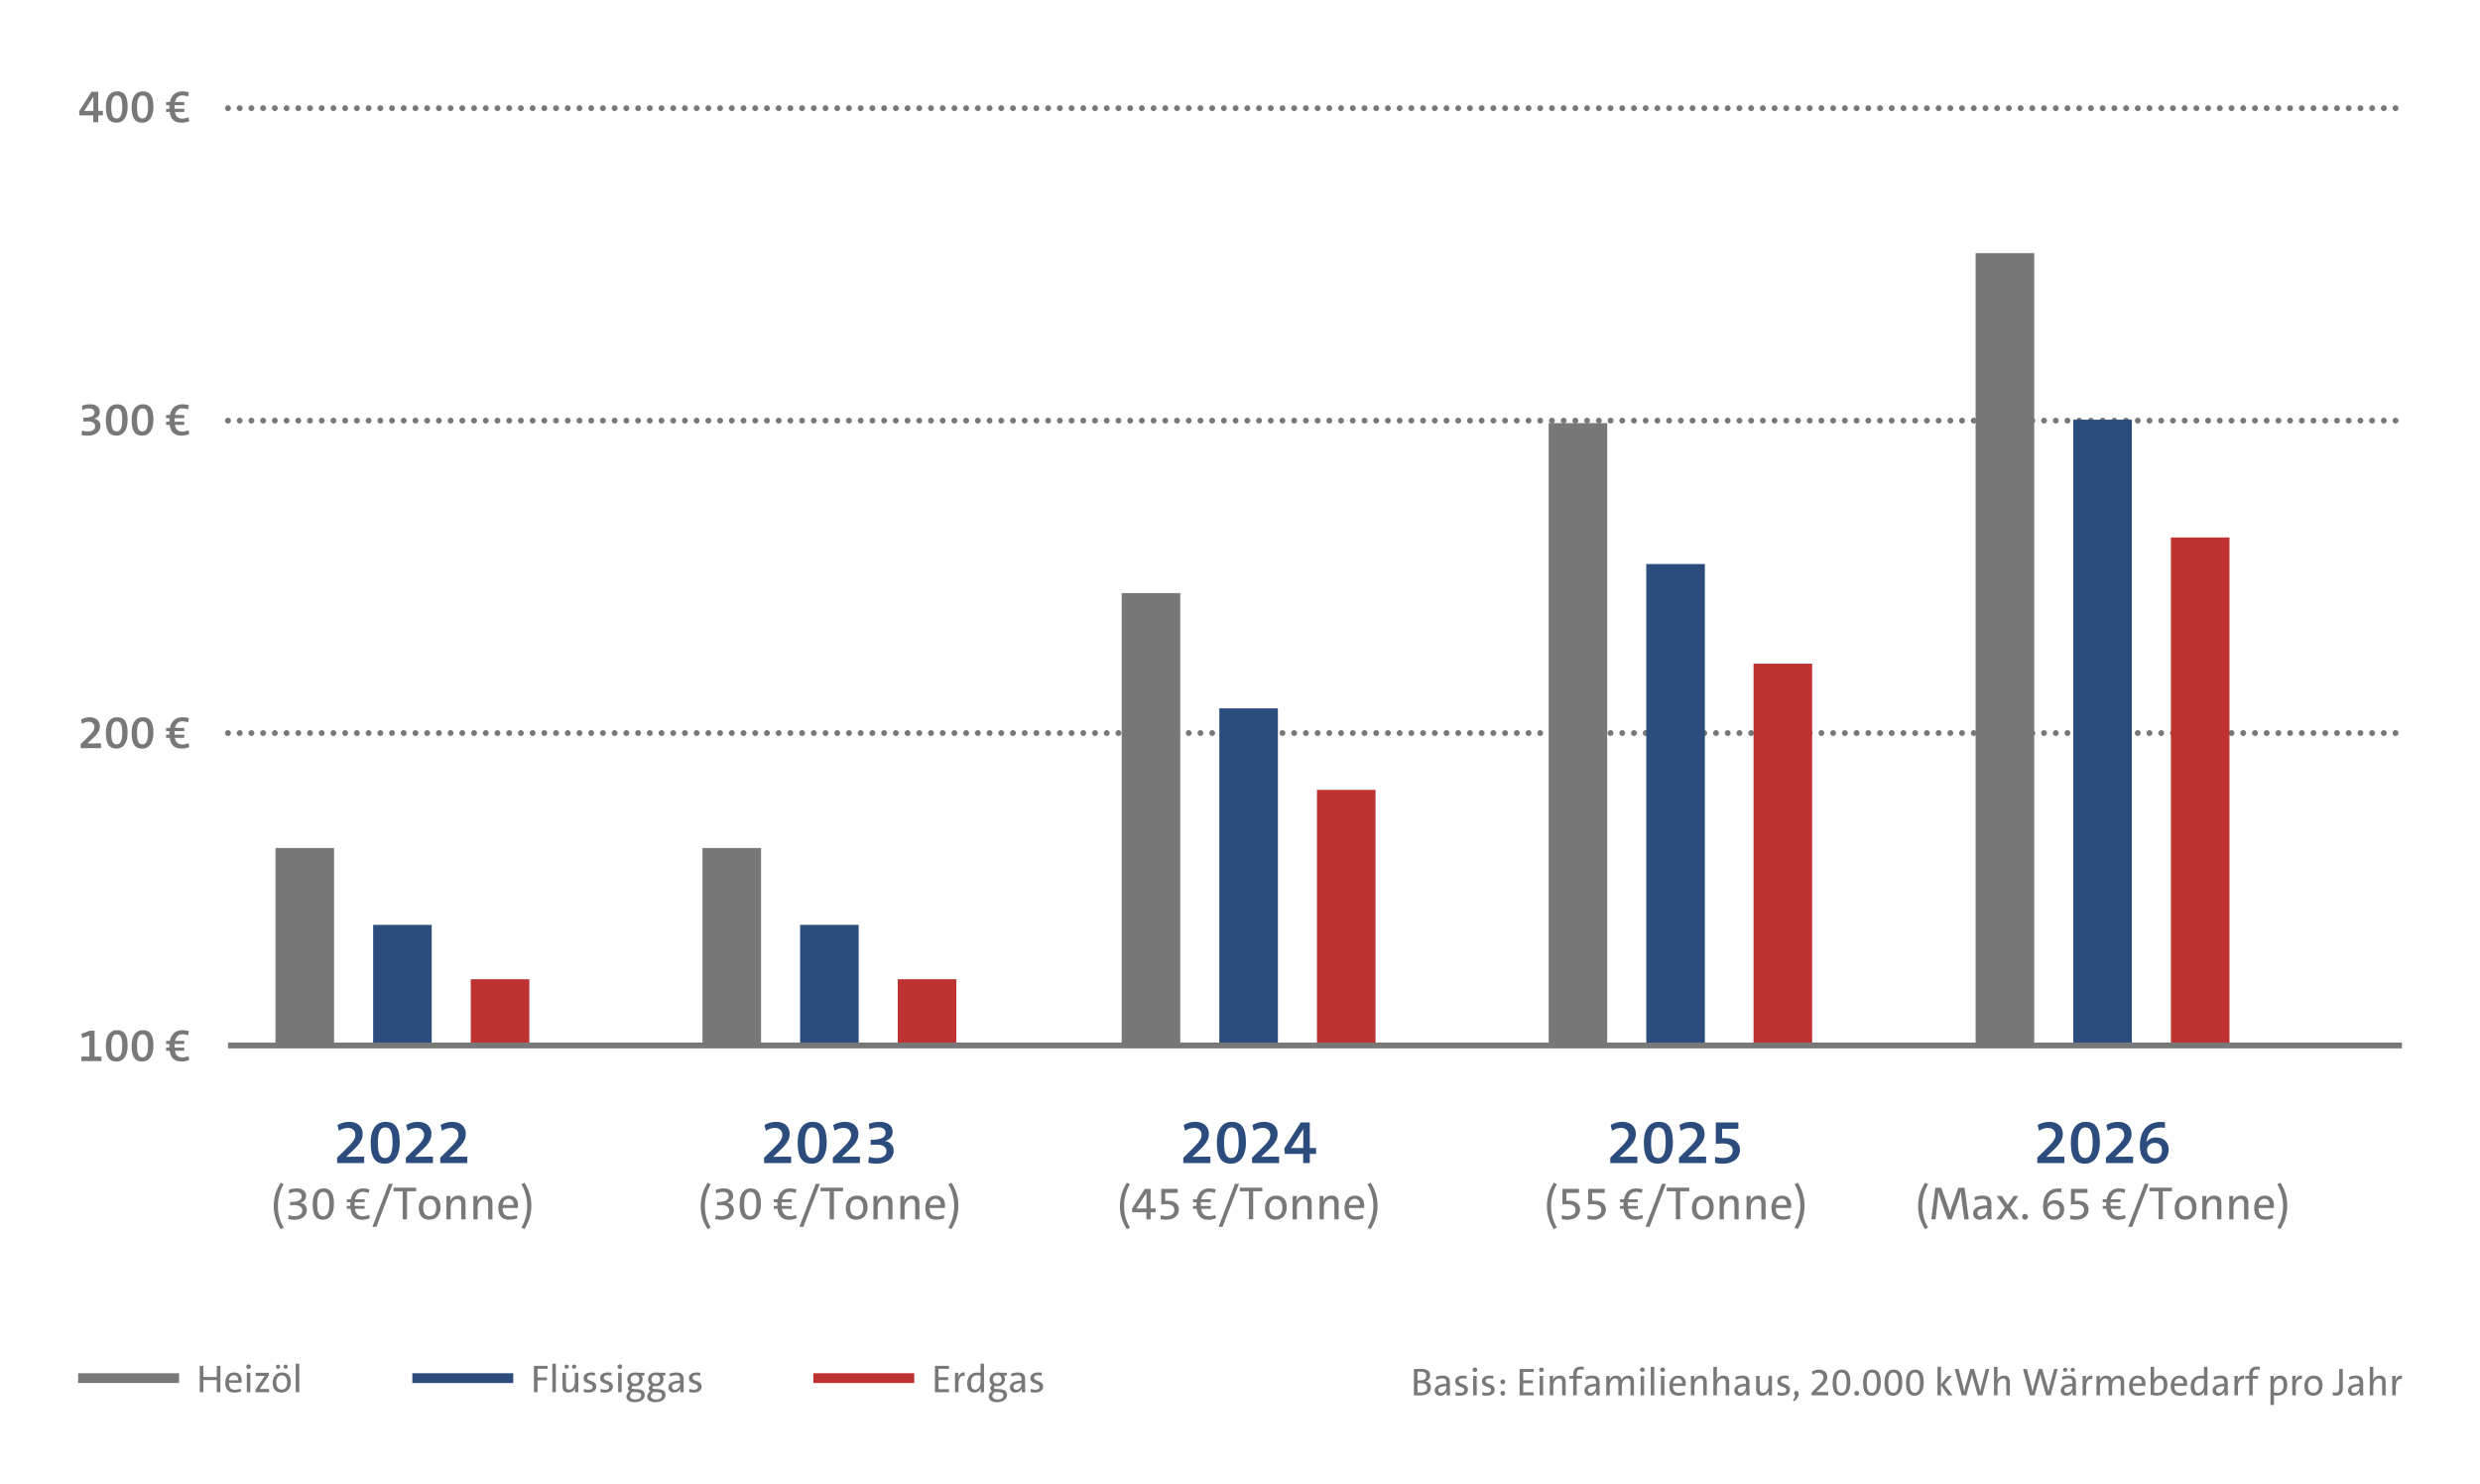 <?xml version="1.0" encoding="UTF-8"?> <svg xmlns="http://www.w3.org/2000/svg" id="Ebene_2" data-name="Ebene 2" viewBox="0 0 1270 760"><defs><style> .cls-1, .cls-2, .cls-3, .cls-4, .cls-5, .cls-6 { fill: none; } .cls-1, .cls-7, .cls-8, .cls-9 { stroke-width: 0px; } .cls-2, .cls-3, .cls-4, .cls-5, .cls-6 { stroke-linejoin: round; } .cls-2, .cls-4, .cls-6 { stroke: #787878; } .cls-2, .cls-6 { stroke-width: 3px; } .cls-3 { stroke: #be3232; } .cls-3, .cls-4, .cls-5 { stroke-width: 5px; } .cls-5 { stroke: #2c4c7d; } .cls-6 { stroke-dasharray: 0 0 0 6; stroke-linecap: round; } .cls-7 { fill: #787878; } .cls-8 { fill: #2c4c7d; } .cls-9 { fill: #be3232; } </style></defs><g id="Ebene_1-2" data-name="Ebene 1"><g><g><path class="cls-8" d="m172.64,595.62v-2.78l3.94-3.84c4.64-4.48,5.41-5.98,5.41-7.84,0-2.02-1.38-3.55-3.84-3.55-1.82,0-3.52.74-4.58,1.5l-.77-2.98c1.6-.93,3.68-1.63,6.02-1.63,4.7,0,6.91,2.88,6.91,6.05,0,2.75-.99,4.9-5.15,8.74l-3.26,3.07v.06c1.41-.06,3.62-.1,6.27-.1h2.91v3.3h-13.85Z"></path><path class="cls-8" d="m197.09,595.94c-4.61,0-7.26-2.66-7.26-10.82,0-7.26,3.17-10.62,7.65-10.62s7.23,2.56,7.23,10.53-3.68,10.91-7.62,10.91Zm.16-18.56c-2.14,0-3.74,1.82-3.74,7.58s.99,8.06,3.74,8.06c2.37,0,3.78-2.3,3.78-7.84,0-6.05-1.22-7.81-3.78-7.81Z"></path><path class="cls-8" d="m207.84,595.62v-2.78l3.94-3.84c4.64-4.48,5.41-5.98,5.41-7.84,0-2.02-1.38-3.55-3.84-3.55-1.82,0-3.52.74-4.58,1.5l-.77-2.98c1.6-.93,3.68-1.63,6.02-1.63,4.7,0,6.91,2.88,6.91,6.05,0,2.75-.99,4.9-5.15,8.74l-3.26,3.07v.06c1.41-.06,3.62-.1,6.27-.1h2.91v3.3h-13.85Z"></path><path class="cls-8" d="m225.44,595.62v-2.78l3.94-3.84c4.64-4.48,5.41-5.98,5.41-7.84,0-2.02-1.38-3.55-3.84-3.55-1.82,0-3.52.74-4.58,1.5l-.77-2.98c1.6-.93,3.68-1.63,6.02-1.63,4.7,0,6.91,2.88,6.91,6.05,0,2.75-.99,4.9-5.15,8.74l-3.26,3.07v.06c1.41-.06,3.62-.1,6.27-.1h2.91v3.3h-13.85Z"></path><path class="cls-7" d="m143.69,629.44c-2.83-4.49-3.5-8.3-3.5-11.83s.82-7.63,3.53-11.93l1.56.74c-1.94,3.34-2.98,7.15-2.98,11.07,0,4.1.98,7.78,3,11.16l-1.61.79Z"></path><path class="cls-7" d="m147.87,622.33c.86.29,1.87.48,2.95.48,2.62,0,3.98-1.18,3.98-2.88s-1.34-2.78-3.89-2.78c-.86,0-1.54.02-2.35.12v-1.73h.55c3.36,0,5.38-.91,5.38-2.88,0-1.42-1.13-2.28-2.95-2.28-1.32,0-2.45.36-3.43.89l-.22-1.9c1.13-.46,2.45-.79,4.03-.79,3.22,0,4.85,1.61,4.85,3.75,0,1.85-1.1,3.1-2.98,3.65l-.02.02c1.94.19,3.38,1.78,3.38,3.65,0,3.07-2.57,5.02-6.55,5.02-1.08,0-2.18-.17-2.98-.38l.24-1.94Z"></path><path class="cls-7" d="m165.44,624.66c-3.43,0-5.33-2.11-5.33-8.11,0-5.47,2.35-7.97,5.62-7.97,3.1,0,5.3,1.85,5.3,7.87s-2.76,8.21-5.59,8.21Zm.12-14.26c-1.78,0-3.12,1.54-3.12,6s.82,6.41,3.12,6.41c1.97,0,3.14-1.99,3.14-6.22,0-4.63-1.01-6.19-3.14-6.19Z"></path><path class="cls-7" d="m181.78,619.02c.36,2.33,1.44,3.84,4.03,3.84,1.1,0,2.18-.29,3.14-.74l.5,1.66c-1.2.55-2.66.89-4.03.89-3.96,0-5.5-2.38-5.93-5.64h-1.9v-1.44h1.78v-.79c0-.38,0-.79.05-1.18h-1.82v-1.44h2.02c.6-3.07,2.4-5.59,6.34-5.59,1.08,0,2.33.22,3.26.53l-.46,1.82c-.89-.34-1.97-.58-2.93-.58-2.45,0-3.58,1.7-4.01,3.82h4.9v1.44h-5.09c-.02.34-.02.67-.02,1.01s0,.65.02.96h5.09v1.44h-4.94Z"></path><path class="cls-7" d="m192.75,628.29h-2.06l8.4-22.03h2.06l-8.4,22.03Z"></path><path class="cls-7" d="m208.42,610.07v14.35h-2.21v-14.35h-4.66v-1.85h11.54v1.85h-4.68Z"></path><path class="cls-7" d="m219.84,624.64c-3.24,0-5.38-1.92-5.38-6,0-3.58,2.02-6.36,5.81-6.36,3.24,0,5.35,1.92,5.35,6,0,3.58-2.02,6.36-5.78,6.36Zm.24-10.56c-2.04,0-3.38,1.49-3.38,4.39s1.25,4.34,3.34,4.34c1.9,0,3.36-1.34,3.36-4.37,0-2.78-1.25-4.37-3.31-4.37Z"></path><path class="cls-7" d="m236.21,624.42v-7.66c0-1.7-.46-2.71-2.04-2.71-1.94,0-3.38,1.99-3.38,4.66v5.71h-2.16v-11.93h2.09c0,.72-.05,1.8-.19,2.52h.05c.7-1.63,2.16-2.74,4.2-2.74,2.67,0,3.6,1.61,3.6,3.87v8.28h-2.16Z"></path><path class="cls-7" d="m250.01,624.42v-7.66c0-1.7-.46-2.71-2.04-2.71-1.94,0-3.38,1.99-3.38,4.66v5.71h-2.16v-11.93h2.09c0,.72-.05,1.8-.19,2.52h.05c.7-1.63,2.16-2.74,4.2-2.74,2.67,0,3.6,1.61,3.6,3.87v8.28h-2.16Z"></path><path class="cls-7" d="m264.89,623.92c-1.3.46-2.69.72-4.08.72-3.67,0-5.64-1.92-5.64-6.12,0-3.55,1.99-6.24,5.38-6.24s4.73,2.23,4.73,4.92c0,.74-.07,1.42-.07,1.42h-7.8c-.05,2.93,1.15,4.3,3.67,4.3,1.18,0,2.35-.22,3.53-.65l.29,1.66Zm-1.82-6.82c.05-2.06-.98-3.19-2.66-3.19-1.56,0-2.74,1.13-2.98,3.19h5.64Z"></path><path class="cls-7" d="m267,628.67c1.97-3.34,2.98-7.15,2.98-11.04,0-4.1-.98-7.78-3-11.18l1.63-.77c2.81,4.46,3.48,8.28,3.48,11.81s-.79,7.63-3.53,11.95l-1.56-.77Z"></path></g><g><path class="cls-8" d="m391.29,595.62v-2.78l3.94-3.84c4.64-4.48,5.41-5.98,5.41-7.84,0-2.02-1.38-3.55-3.84-3.55-1.82,0-3.52.74-4.58,1.5l-.77-2.98c1.6-.93,3.68-1.63,6.02-1.63,4.7,0,6.91,2.88,6.91,6.05,0,2.75-.99,4.9-5.15,8.74l-3.26,3.07v.06c1.41-.06,3.62-.1,6.27-.1h2.91v3.3h-13.85Z"></path><path class="cls-8" d="m415.74,595.94c-4.61,0-7.26-2.66-7.26-10.82,0-7.26,3.17-10.62,7.65-10.62s7.23,2.56,7.23,10.53-3.68,10.91-7.62,10.91Zm.16-18.56c-2.14,0-3.74,1.82-3.74,7.58s.99,8.06,3.74,8.06c2.37,0,3.78-2.3,3.78-7.84,0-6.05-1.22-7.81-3.78-7.81Z"></path><path class="cls-8" d="m426.49,595.62v-2.78l3.94-3.84c4.64-4.48,5.41-5.98,5.41-7.84,0-2.02-1.38-3.55-3.84-3.55-1.82,0-3.52.74-4.58,1.5l-.77-2.98c1.6-.93,3.68-1.63,6.02-1.63,4.7,0,6.91,2.88,6.91,6.05,0,2.75-.99,4.9-5.15,8.74l-3.26,3.07v.06c1.41-.06,3.62-.1,6.27-.1h2.91v3.3h-13.85Z"></path><path class="cls-8" d="m444.99,592.45c1.18.38,2.5.61,3.97.61,3.33,0,4.99-1.44,4.99-3.52s-1.63-3.36-4.93-3.36c-1.15,0-2.08.06-3.17.16v-2.69h.8c4.22,0,6.88-1.09,6.88-3.52,0-1.73-1.38-2.82-3.71-2.82-1.76,0-3.26.48-4.54,1.12l-.32-2.91c1.54-.61,3.36-1.02,5.5-1.02,4.48,0,6.66,2.14,6.66,5.02,0,2.43-1.41,4.1-3.81,4.8l-.03.06c2.53.26,4.35,2.3,4.35,4.77,0,4.22-3.55,6.78-8.96,6.78-1.5,0-3.01-.19-4.03-.51l.35-2.98Z"></path><path class="cls-7" d="m362.35,629.44c-2.83-4.49-3.5-8.3-3.5-11.83s.82-7.63,3.53-11.93l1.56.74c-1.94,3.34-2.98,7.15-2.98,11.07,0,4.1.98,7.78,3,11.16l-1.61.79Z"></path><path class="cls-7" d="m366.52,622.33c.86.29,1.87.48,2.95.48,2.62,0,3.98-1.18,3.98-2.88s-1.34-2.78-3.89-2.78c-.86,0-1.54.02-2.35.12v-1.73h.55c3.36,0,5.38-.91,5.38-2.88,0-1.42-1.13-2.28-2.95-2.28-1.32,0-2.45.36-3.43.89l-.22-1.9c1.13-.46,2.45-.79,4.03-.79,3.22,0,4.85,1.61,4.85,3.75,0,1.85-1.1,3.1-2.98,3.65l-.02.02c1.94.19,3.38,1.78,3.38,3.65,0,3.07-2.57,5.02-6.55,5.02-1.08,0-2.18-.17-2.98-.38l.24-1.94Z"></path><path class="cls-7" d="m384.09,624.66c-3.43,0-5.33-2.11-5.33-8.11,0-5.47,2.35-7.97,5.62-7.97,3.1,0,5.3,1.85,5.3,7.87s-2.76,8.21-5.59,8.21Zm.12-14.26c-1.78,0-3.12,1.54-3.12,6s.82,6.41,3.12,6.41c1.97,0,3.14-1.99,3.14-6.22,0-4.63-1.01-6.19-3.14-6.19Z"></path><path class="cls-7" d="m400.43,619.02c.36,2.33,1.44,3.84,4.03,3.84,1.1,0,2.18-.29,3.14-.74l.5,1.66c-1.2.55-2.66.89-4.03.89-3.96,0-5.5-2.38-5.93-5.64h-1.9v-1.44h1.78v-.79c0-.38,0-.79.05-1.18h-1.82v-1.44h2.02c.6-3.07,2.4-5.59,6.34-5.59,1.08,0,2.33.22,3.26.53l-.46,1.82c-.89-.34-1.97-.58-2.93-.58-2.45,0-3.58,1.7-4.01,3.82h4.9v1.44h-5.09c-.02.34-.02.67-.02,1.01s0,.65.02.96h5.09v1.44h-4.94Z"></path><path class="cls-7" d="m411.4,628.29h-2.06l8.4-22.03h2.06l-8.4,22.03Z"></path><path class="cls-7" d="m427.07,610.07v14.35h-2.21v-14.35h-4.66v-1.85h11.54v1.85h-4.68Z"></path><path class="cls-7" d="m438.5,624.64c-3.24,0-5.38-1.92-5.38-6,0-3.58,2.02-6.36,5.81-6.36,3.24,0,5.35,1.92,5.35,6,0,3.58-2.02,6.36-5.78,6.36Zm.24-10.56c-2.04,0-3.38,1.49-3.38,4.39s1.25,4.34,3.34,4.34c1.9,0,3.36-1.34,3.36-4.37,0-2.78-1.25-4.37-3.31-4.37Z"></path><path class="cls-7" d="m454.87,624.42v-7.66c0-1.7-.46-2.71-2.04-2.71-1.94,0-3.38,1.99-3.38,4.66v5.71h-2.16v-11.93h2.09c0,.72-.05,1.8-.19,2.52h.05c.7-1.63,2.16-2.74,4.2-2.74,2.67,0,3.6,1.61,3.6,3.87v8.28h-2.16Z"></path><path class="cls-7" d="m468.66,624.42v-7.66c0-1.7-.46-2.71-2.04-2.71-1.94,0-3.38,1.99-3.38,4.66v5.71h-2.16v-11.93h2.09c0,.72-.05,1.8-.19,2.52h.05c.7-1.63,2.16-2.74,4.2-2.74,2.67,0,3.6,1.61,3.6,3.87v8.28h-2.16Z"></path><path class="cls-7" d="m483.55,623.92c-1.3.46-2.69.72-4.08.72-3.67,0-5.64-1.92-5.64-6.12,0-3.55,1.99-6.24,5.38-6.24s4.73,2.23,4.73,4.92c0,.74-.07,1.42-.07,1.42h-7.8c-.05,2.93,1.15,4.3,3.67,4.3,1.18,0,2.35-.22,3.53-.65l.29,1.66Zm-1.82-6.82c.05-2.06-.98-3.19-2.67-3.19-1.56,0-2.74,1.13-2.98,3.19h5.64Z"></path><path class="cls-7" d="m485.66,628.67c1.97-3.34,2.98-7.15,2.98-11.04,0-4.1-.98-7.78-3-11.18l1.63-.77c2.81,4.46,3.48,8.28,3.48,11.81s-.79,7.63-3.53,11.95l-1.56-.77Z"></path></g><g><path class="cls-8" d="m605.97,595.62v-2.78l3.94-3.84c4.64-4.48,5.41-5.98,5.41-7.84,0-2.02-1.38-3.55-3.84-3.55-1.82,0-3.52.74-4.58,1.5l-.77-2.98c1.6-.93,3.68-1.63,6.02-1.63,4.7,0,6.91,2.88,6.91,6.05,0,2.75-.99,4.9-5.15,8.74l-3.26,3.07v.06c1.41-.06,3.62-.1,6.27-.1h2.91v3.3h-13.86Z"></path><path class="cls-8" d="m630.42,595.94c-4.61,0-7.26-2.66-7.26-10.82,0-7.26,3.17-10.62,7.65-10.62s7.23,2.56,7.23,10.53-3.68,10.91-7.62,10.91Zm.16-18.56c-2.14,0-3.74,1.82-3.74,7.58s.99,8.06,3.74,8.06c2.37,0,3.78-2.3,3.78-7.84,0-6.05-1.22-7.81-3.78-7.81Z"></path><path class="cls-8" d="m641.17,595.62v-2.78l3.94-3.84c4.64-4.48,5.41-5.98,5.41-7.84,0-2.02-1.38-3.55-3.84-3.55-1.82,0-3.52.74-4.58,1.5l-.77-2.98c1.6-.93,3.68-1.63,6.02-1.63,4.7,0,6.91,2.88,6.91,6.05,0,2.75-.99,4.9-5.15,8.74l-3.26,3.07v.06c1.41-.06,3.62-.1,6.27-.1h2.91v3.3h-13.86Z"></path><path class="cls-8" d="m670.74,590.95v4.67h-3.39v-4.67h-9.38l-.29-2.82,8.42-13.31h4.64v13.06h3.2v3.07h-3.2Zm-3.33-12.7h-.03l-6.24,9.7c1.7-.06,5.12-.06,6.27-.06v-9.63Z"></path><path class="cls-7" d="m577.02,629.44c-2.83-4.49-3.5-8.3-3.5-11.83s.82-7.63,3.53-11.93l1.56.74c-1.94,3.34-2.98,7.15-2.98,11.07,0,4.1.98,7.78,3,11.16l-1.61.79Z"></path><path class="cls-7" d="m589.22,620.82v3.6h-2.14v-3.6h-7.25l-.17-1.75,6.62-10.25h2.93v10.03h2.57v1.97h-2.57Zm-2.11-9.84h-.02l-5.21,7.95c1.44-.07,4.27-.07,5.23-.07v-7.87Z"></path><path class="cls-7" d="m594.35,622.33c.89.29,1.9.46,3.05.46,2.57,0,3.98-1.27,3.98-3.22s-1.61-2.9-4.08-2.9c-1.01,0-1.99.07-2.62.19v-8.04h8.45v2.06h-6.43v4.08c.41-.02.96-.05,1.32-.05,3.72,0,5.69,1.92,5.69,4.39,0,3.22-2.59,5.33-6.48,5.33-1.06,0-1.94-.1-2.88-.31v-1.99Z"></path><path class="cls-7" d="m615.11,619.02c.36,2.33,1.44,3.84,4.03,3.84,1.1,0,2.18-.29,3.14-.74l.5,1.66c-1.2.55-2.66.89-4.03.89-3.96,0-5.5-2.38-5.93-5.64h-1.9v-1.44h1.78v-.79c0-.38,0-.79.05-1.18h-1.82v-1.44h2.02c.6-3.07,2.4-5.59,6.34-5.59,1.08,0,2.33.22,3.26.53l-.46,1.82c-.89-.34-1.97-.58-2.93-.58-2.45,0-3.58,1.7-4.01,3.82h4.9v1.44h-5.09c-.02.34-.02.67-.02,1.01s0,.65.02.96h5.09v1.44h-4.94Z"></path><path class="cls-7" d="m626.08,628.29h-2.06l8.4-22.03h2.06l-8.4,22.03Z"></path><path class="cls-7" d="m641.75,610.07v14.35h-2.21v-14.35h-4.66v-1.85h11.54v1.85h-4.68Z"></path><path class="cls-7" d="m653.17,624.64c-3.24,0-5.38-1.92-5.38-6,0-3.58,2.02-6.36,5.81-6.36,3.24,0,5.35,1.92,5.35,6,0,3.58-2.02,6.36-5.78,6.36Zm.24-10.56c-2.04,0-3.38,1.49-3.38,4.39s1.25,4.34,3.34,4.34c1.9,0,3.36-1.34,3.36-4.37,0-2.78-1.25-4.37-3.31-4.37Z"></path><path class="cls-7" d="m669.54,624.42v-7.66c0-1.7-.46-2.71-2.04-2.71-1.94,0-3.38,1.99-3.38,4.66v5.71h-2.16v-11.93h2.09c0,.72-.05,1.8-.19,2.52h.05c.7-1.63,2.16-2.74,4.2-2.74,2.66,0,3.6,1.61,3.6,3.87v8.28h-2.16Z"></path><path class="cls-7" d="m683.34,624.42v-7.66c0-1.7-.46-2.71-2.04-2.71-1.94,0-3.38,1.99-3.38,4.66v5.71h-2.16v-11.93h2.09c0,.72-.05,1.8-.19,2.52h.05c.7-1.63,2.16-2.74,4.2-2.74,2.66,0,3.6,1.61,3.6,3.87v8.28h-2.16Z"></path><path class="cls-7" d="m698.22,623.92c-1.3.46-2.69.72-4.08.72-3.67,0-5.64-1.92-5.64-6.12,0-3.55,1.99-6.24,5.38-6.24s4.73,2.23,4.73,4.92c0,.74-.07,1.42-.07,1.42h-7.8c-.05,2.93,1.15,4.3,3.67,4.3,1.18,0,2.35-.22,3.53-.65l.29,1.66Zm-1.82-6.82c.05-2.06-.98-3.19-2.66-3.19-1.56,0-2.74,1.13-2.98,3.19h5.64Z"></path><path class="cls-7" d="m700.33,628.67c1.97-3.34,2.98-7.15,2.98-11.04,0-4.1-.98-7.78-3-11.18l1.63-.77c2.81,4.46,3.48,8.28,3.48,11.81s-.79,7.63-3.53,11.95l-1.56-.77Z"></path></g><g><path class="cls-8" d="m824.62,595.62v-2.78l3.94-3.84c4.64-4.48,5.41-5.98,5.41-7.84,0-2.02-1.38-3.55-3.84-3.55-1.82,0-3.52.74-4.58,1.5l-.77-2.98c1.6-.93,3.68-1.63,6.02-1.63,4.7,0,6.91,2.88,6.91,6.05,0,2.75-.99,4.9-5.15,8.74l-3.26,3.07v.06c1.41-.06,3.62-.1,6.27-.1h2.91v3.3h-13.86Z"></path><path class="cls-8" d="m849.07,595.94c-4.61,0-7.26-2.66-7.26-10.82,0-7.26,3.17-10.62,7.65-10.62s7.23,2.56,7.23,10.53-3.68,10.91-7.62,10.91Zm.16-18.56c-2.14,0-3.74,1.82-3.74,7.58s.99,8.06,3.74,8.06c2.37,0,3.78-2.3,3.78-7.84,0-6.05-1.22-7.81-3.78-7.81Z"></path><path class="cls-8" d="m859.82,595.62v-2.78l3.94-3.84c4.64-4.48,5.41-5.98,5.41-7.84,0-2.02-1.38-3.55-3.84-3.55-1.82,0-3.52.74-4.58,1.5l-.77-2.98c1.6-.93,3.68-1.63,6.02-1.63,4.7,0,6.91,2.88,6.91,6.05,0,2.75-.99,4.9-5.15,8.74l-3.26,3.07v.06c1.41-.06,3.62-.1,6.27-.1h2.91v3.3h-13.86Z"></path><path class="cls-8" d="m878.29,592.39c1.22.38,2.53.61,4.16.61,3.14,0,4.86-1.5,4.86-3.87s-1.98-3.55-5.09-3.55c-1.38,0-2.69.1-3.55.26v-11.01h11.55v3.23h-8.32v4.83c.45-.03,1.09-.03,1.5-.03,4.99,0,7.65,2.53,7.65,5.89,0,4.35-3.55,7.2-8.86,7.2-1.44,0-2.66-.13-3.9-.42v-3.14Z"></path><path class="cls-7" d="m795.68,629.44c-2.83-4.49-3.5-8.3-3.5-11.83s.82-7.63,3.53-11.93l1.56.74c-1.94,3.34-2.98,7.15-2.98,11.07,0,4.1.98,7.78,3,11.16l-1.61.79Z"></path><path class="cls-7" d="m799.8,622.33c.89.29,1.9.46,3.05.46,2.57,0,3.98-1.27,3.98-3.22s-1.61-2.9-4.08-2.9c-1.01,0-1.99.07-2.62.19v-8.04h8.45v2.06h-6.43v4.08c.41-.02.96-.05,1.32-.05,3.72,0,5.69,1.92,5.69,4.39,0,3.22-2.59,5.33-6.48,5.33-1.06,0-1.94-.1-2.88-.31v-1.99Z"></path><path class="cls-7" d="m813,622.33c.89.29,1.9.46,3.05.46,2.57,0,3.98-1.27,3.98-3.22s-1.61-2.9-4.08-2.9c-1.01,0-1.99.07-2.62.19v-8.04h8.45v2.06h-6.43v4.08c.41-.02.96-.05,1.32-.05,3.72,0,5.69,1.92,5.69,4.39,0,3.22-2.59,5.33-6.48,5.33-1.06,0-1.94-.1-2.88-.31v-1.99Z"></path><path class="cls-7" d="m833.76,619.02c.36,2.33,1.44,3.84,4.03,3.84,1.1,0,2.18-.29,3.14-.74l.5,1.66c-1.2.55-2.66.89-4.03.89-3.96,0-5.5-2.38-5.93-5.64h-1.9v-1.44h1.78v-.79c0-.38,0-.79.05-1.18h-1.82v-1.44h2.02c.6-3.07,2.4-5.59,6.34-5.59,1.08,0,2.33.22,3.26.53l-.46,1.82c-.89-.34-1.97-.58-2.93-.58-2.45,0-3.58,1.7-4.01,3.82h4.9v1.44h-5.09c-.02.34-.02.67-.02,1.01s0,.65.02.96h5.09v1.44h-4.94Z"></path><path class="cls-7" d="m844.73,628.29h-2.06l8.4-22.03h2.06l-8.4,22.03Z"></path><path class="cls-7" d="m860.4,610.07v14.35h-2.21v-14.35h-4.66v-1.85h11.54v1.85h-4.68Z"></path><path class="cls-7" d="m871.83,624.64c-3.24,0-5.38-1.92-5.38-6,0-3.58,2.02-6.36,5.81-6.36,3.24,0,5.35,1.92,5.35,6,0,3.58-2.02,6.36-5.78,6.36Zm.24-10.56c-2.04,0-3.38,1.49-3.38,4.39s1.25,4.34,3.34,4.34c1.9,0,3.36-1.34,3.36-4.37,0-2.78-1.25-4.37-3.31-4.37Z"></path><path class="cls-7" d="m888.19,624.42v-7.66c0-1.7-.46-2.71-2.04-2.71-1.94,0-3.38,1.99-3.38,4.66v5.71h-2.16v-11.93h2.09c0,.72-.05,1.8-.19,2.52h.05c.7-1.63,2.16-2.74,4.2-2.74,2.66,0,3.6,1.61,3.6,3.87v8.28h-2.16Z"></path><path class="cls-7" d="m901.99,624.42v-7.66c0-1.7-.46-2.71-2.04-2.71-1.94,0-3.38,1.99-3.38,4.66v5.71h-2.16v-11.93h2.09c0,.72-.05,1.8-.19,2.52h.05c.7-1.63,2.16-2.74,4.2-2.74,2.66,0,3.6,1.61,3.6,3.87v8.28h-2.16Z"></path><path class="cls-7" d="m916.87,623.92c-1.3.46-2.69.72-4.08.72-3.67,0-5.64-1.92-5.64-6.12,0-3.55,1.99-6.24,5.38-6.24s4.73,2.23,4.73,4.92c0,.74-.07,1.42-.07,1.42h-7.8c-.05,2.93,1.15,4.3,3.67,4.3,1.18,0,2.35-.22,3.53-.65l.29,1.66Zm-1.82-6.82c.05-2.06-.98-3.19-2.66-3.19-1.56,0-2.74,1.13-2.98,3.19h5.64Z"></path><path class="cls-7" d="m918.99,628.67c1.97-3.34,2.98-7.15,2.98-11.04,0-4.1-.98-7.78-3-11.18l1.63-.77c2.81,4.46,3.48,8.28,3.48,11.81s-.79,7.63-3.53,11.95l-1.56-.77Z"></path></g><g><path class="cls-8" d="m1043.28,595.62v-2.78l3.94-3.84c4.64-4.48,5.41-5.98,5.41-7.84,0-2.02-1.38-3.55-3.84-3.55-1.82,0-3.52.74-4.58,1.5l-.77-2.98c1.6-.93,3.68-1.63,6.02-1.63,4.7,0,6.91,2.88,6.91,6.05,0,2.75-.99,4.9-5.15,8.74l-3.26,3.07v.06c1.41-.06,3.62-.1,6.27-.1h2.91v3.3h-13.86Z"></path><path class="cls-8" d="m1067.72,595.94c-4.61,0-7.26-2.66-7.26-10.82,0-7.26,3.17-10.62,7.65-10.62s7.23,2.56,7.23,10.53-3.68,10.91-7.62,10.91Zm.16-18.56c-2.14,0-3.74,1.82-3.74,7.58s.99,8.06,3.74,8.06c2.37,0,3.78-2.3,3.78-7.84,0-6.05-1.22-7.81-3.78-7.81Z"></path><path class="cls-8" d="m1078.47,595.62v-2.78l3.94-3.84c4.64-4.48,5.41-5.98,5.41-7.84,0-2.02-1.38-3.55-3.84-3.55-1.82,0-3.52.74-4.58,1.5l-.77-2.98c1.6-.93,3.68-1.63,6.02-1.63,4.7,0,6.91,2.88,6.91,6.05,0,2.75-.99,4.9-5.15,8.74l-3.26,3.07v.06c1.41-.06,3.62-.1,6.27-.1h2.91v3.3h-13.86Z"></path><path class="cls-8" d="m1108.68,577.61c-.74-.13-1.44-.19-2.34-.19-3.97,0-6.05,2.21-6.88,6.02-.06.29-.16.8-.26,1.44h.03c1.02-1.54,2.78-2.4,4.9-2.4,4.19,0,6.46,2.72,6.46,6.08,0,4.51-2.94,7.39-7.36,7.39s-7.42-3.07-7.42-8.9c0-8.64,4.35-12.51,10.75-12.51.7,0,1.54.03,2.11.1v2.98Zm-5.34,7.68c-2.43,0-3.84,1.92-3.84,3.58,0,2.37,1.34,4.29,3.97,4.29,2.34,0,3.68-1.66,3.68-4.06s-1.28-3.81-3.81-3.81Z"></path><path class="cls-7" d="m985.78,629.44c-2.83-4.49-3.5-8.3-3.5-11.83s.82-7.63,3.53-11.93l1.56.74c-1.94,3.34-2.98,7.15-2.98,11.07,0,4.1.98,7.78,3,11.16l-1.61.79Z"></path><path class="cls-7" d="m1005.92,624.42l-1.27-9.46c-.24-1.92-.41-3.55-.46-4.7h-.05c-.22.96-.55,2.11-.98,3.46l-3.74,10.71h-2.02l-3.55-10.15c-.43-1.27-.94-2.88-1.2-4.01h-.02c-.05,1.37-.19,3.02-.38,4.8l-1.06,9.36h-2.18l2.09-16.2h3.02l3.6,10.22c.29.89.6,1.92.79,2.9h.02c.22-.98.48-2.02.77-2.9l3.6-10.22h3.12l2.18,16.2h-2.28Z"></path><path class="cls-7" d="m1017.72,624.42c0-.84,0-1.7.12-2.38h-.05c-.58,1.46-2.09,2.59-4.06,2.59s-3.31-1.3-3.31-3.22c0-2.57,2.62-4.1,7.18-4.1v-.65c0-1.8-.65-2.71-2.52-2.71-1.13,0-2.52.36-3.62.84l-.38-1.68c1.27-.5,2.78-.84,4.25-.84,3.36,0,4.44,1.58,4.44,4.15v4.56c0,1.13.02,2.4.07,3.43h-2.11Zm-.12-5.59c-3.91,0-5.04,1.08-5.04,2.28,0,1.03.72,1.82,1.82,1.82,1.92,0,3.22-1.92,3.22-3.74v-.36Z"></path><path class="cls-7" d="m1030.97,624.42l-3-4.58-3.02,4.58h-2.62l4.37-5.98-4.15-5.95h2.64l2.95,4.49,3-4.49h2.45l-4.13,5.88,4.32,6.05h-2.81Z"></path><path class="cls-7" d="m1037,624.64c-.82,0-1.49-.67-1.49-1.49s.67-1.49,1.49-1.49,1.49.67,1.49,1.49-.65,1.49-1.49,1.49Z"></path><path class="cls-7" d="m1055.6,610.57c-.48-.07-.96-.12-1.58-.12-3.19,0-4.87,1.85-5.47,5.02-.05.24-.12.65-.19,1.18h.02c.77-1.32,2.21-2.04,3.86-2.04,3.12,0,4.85,2.02,4.85,4.56,0,3.31-2.16,5.5-5.42,5.5s-5.45-2.4-5.45-6.58c0-6.67,3.31-9.48,7.97-9.48.5,0,1.08.02,1.42.07v1.9Zm-3.82,5.83c-2.02,0-3.19,1.61-3.19,2.95,0,1.94,1.13,3.53,3.26,3.53,1.92,0,3.02-1.39,3.02-3.36,0-1.85-1.06-3.12-3.1-3.12Z"></path><path class="cls-7" d="m1060.2,622.33c.89.29,1.9.46,3.05.46,2.57,0,3.98-1.27,3.98-3.22s-1.61-2.9-4.08-2.9c-1.01,0-1.99.07-2.62.19v-8.04h8.45v2.06h-6.43v4.08c.41-.02.96-.05,1.32-.05,3.72,0,5.69,1.92,5.69,4.39,0,3.22-2.59,5.33-6.48,5.33-1.06,0-1.94-.1-2.88-.31v-1.99Z"></path><path class="cls-7" d="m1080.96,619.02c.36,2.33,1.44,3.84,4.03,3.84,1.1,0,2.18-.29,3.14-.74l.5,1.66c-1.2.55-2.66.89-4.03.89-3.96,0-5.5-2.38-5.93-5.64h-1.9v-1.44h1.78v-.79c0-.38,0-.79.05-1.18h-1.82v-1.44h2.02c.6-3.07,2.4-5.59,6.34-5.59,1.08,0,2.33.22,3.26.53l-.46,1.82c-.89-.34-1.97-.58-2.93-.58-2.45,0-3.58,1.7-4.01,3.82h4.9v1.44h-5.09c-.02.34-.02.67-.02,1.01s0,.65.02.96h5.09v1.44h-4.94Z"></path><path class="cls-7" d="m1091.93,628.29h-2.06l8.4-22.03h2.06l-8.4,22.03Z"></path><path class="cls-7" d="m1107.6,610.07v14.35h-2.21v-14.35h-4.66v-1.85h11.54v1.85h-4.68Z"></path><path class="cls-7" d="m1119.03,624.64c-3.24,0-5.38-1.92-5.38-6,0-3.58,2.02-6.36,5.81-6.36,3.24,0,5.35,1.92,5.35,6,0,3.58-2.02,6.36-5.78,6.36Zm.24-10.56c-2.04,0-3.38,1.49-3.38,4.39s1.25,4.34,3.34,4.34c1.9,0,3.36-1.34,3.36-4.37,0-2.78-1.25-4.37-3.31-4.37Z"></path><path class="cls-7" d="m1135.39,624.42v-7.66c0-1.7-.46-2.71-2.04-2.71-1.94,0-3.38,1.99-3.38,4.66v5.71h-2.16v-11.93h2.09c0,.72-.05,1.8-.19,2.52h.05c.7-1.63,2.16-2.74,4.2-2.74,2.66,0,3.6,1.61,3.6,3.87v8.28h-2.16Z"></path><path class="cls-7" d="m1149.2,624.42v-7.66c0-1.7-.46-2.71-2.04-2.71-1.94,0-3.38,1.99-3.38,4.66v5.71h-2.16v-11.93h2.09c0,.72-.05,1.8-.19,2.52h.05c.7-1.63,2.16-2.74,4.2-2.74,2.66,0,3.6,1.61,3.6,3.87v8.28h-2.16Z"></path><path class="cls-7" d="m1164.08,623.92c-1.3.46-2.69.72-4.08.72-3.67,0-5.64-1.92-5.64-6.12,0-3.55,1.99-6.24,5.38-6.24s4.73,2.23,4.73,4.92c0,.74-.07,1.42-.07,1.42h-7.8c-.05,2.93,1.15,4.3,3.67,4.3,1.18,0,2.35-.22,3.53-.65l.29,1.66Zm-1.82-6.82c.05-2.06-.98-3.19-2.66-3.19-1.56,0-2.74,1.13-2.98,3.19h5.64Z"></path><path class="cls-7" d="m1166.19,628.67c1.97-3.34,2.98-7.15,2.98-11.04,0-4.1-.98-7.78-3-11.18l1.63-.77c2.81,4.46,3.48,8.28,3.48,11.81s-.79,7.63-3.53,11.95l-1.56-.77Z"></path></g><line class="cls-6" x1="116.75" y1="55.4" x2="1230" y2="55.4"></line><line class="cls-6" x1="116.75" y1="215.4" x2="1230" y2="215.4"></line><line class="cls-6" x1="116.75" y1="375.4" x2="1230" y2="375.4"></line><g><path class="cls-7" d="m41.7,543.39v-2.3h4.06v-10.75l-3.67,1.22-.43-2.18,4.54-1.58h2.23v13.3h3.55v2.3h-10.27Z"></path><path class="cls-7" d="m59.66,543.63c-3.46,0-5.45-1.99-5.45-8.11,0-5.45,2.38-7.97,5.74-7.97s5.42,1.92,5.42,7.9-2.76,8.18-5.71,8.18Zm.12-13.92c-1.61,0-2.81,1.37-2.81,5.69s.74,6.05,2.81,6.05c1.78,0,2.83-1.73,2.83-5.88,0-4.54-.91-5.86-2.83-5.86Z"></path><path class="cls-7" d="m72.86,543.63c-3.46,0-5.45-1.99-5.45-8.11,0-5.45,2.38-7.97,5.74-7.97s5.42,1.92,5.42,7.9-2.76,8.18-5.71,8.18Zm.12-13.92c-1.61,0-2.81,1.37-2.81,5.69s.74,6.05,2.81,6.05c1.78,0,2.83-1.73,2.83-5.88,0-4.54-.91-5.86-2.83-5.86Z"></path><path class="cls-7" d="m89.56,538.11c.38,2.09,1.42,3.41,3.82,3.41,1.06,0,2.11-.26,3.07-.7l.53,1.94c-1.18.55-2.66.86-4.03.86-4.1,0-5.64-2.35-6.07-5.52h-1.82v-1.63h1.68v-.67c0-.38,0-.77.02-1.15h-1.7v-1.63h1.94c.65-3.02,2.52-5.47,6.48-5.47,1.08,0,2.33.19,3.29.48l-.5,2.16c-.89-.34-1.92-.55-2.88-.55-2.23,0-3.31,1.46-3.77,3.38h4.73v1.63h-4.94c-.02.31-.02.62-.02.94v.89h4.97v1.63h-4.78Z"></path></g><g><path class="cls-7" d="m41.32,383.13v-2.09l2.95-2.88c3.48-3.36,4.06-4.49,4.06-5.88,0-1.51-1.03-2.66-2.88-2.66-1.37,0-2.64.55-3.43,1.13l-.58-2.23c1.2-.7,2.76-1.22,4.51-1.22,3.53,0,5.18,2.16,5.18,4.54,0,2.06-.74,3.67-3.86,6.55l-2.45,2.3v.05c1.06-.05,2.71-.07,4.7-.07h2.18v2.47h-10.39Z"></path><path class="cls-7" d="m59.66,383.37c-3.46,0-5.45-1.99-5.45-8.11,0-5.45,2.38-7.97,5.74-7.97s5.42,1.92,5.42,7.9-2.76,8.18-5.71,8.18Zm.12-13.92c-1.61,0-2.81,1.37-2.81,5.69s.74,6.05,2.81,6.05c1.78,0,2.83-1.73,2.83-5.88,0-4.54-.91-5.86-2.83-5.86Z"></path><path class="cls-7" d="m72.86,383.37c-3.46,0-5.45-1.99-5.45-8.11,0-5.45,2.38-7.97,5.74-7.97s5.42,1.92,5.42,7.9-2.76,8.18-5.71,8.18Zm.12-13.92c-1.61,0-2.81,1.37-2.81,5.69s.74,6.05,2.81,6.05c1.78,0,2.83-1.73,2.83-5.88,0-4.54-.91-5.86-2.83-5.86Z"></path><path class="cls-7" d="m89.56,377.85c.38,2.09,1.42,3.41,3.82,3.41,1.06,0,2.11-.26,3.07-.7l.53,1.94c-1.18.55-2.66.86-4.03.86-4.1,0-5.64-2.35-6.07-5.52h-1.82v-1.63h1.68v-.67c0-.38,0-.77.02-1.15h-1.7v-1.63h1.94c.65-3.02,2.52-5.47,6.48-5.47,1.08,0,2.33.19,3.29.48l-.5,2.16c-.89-.34-1.92-.55-2.88-.55-2.23,0-3.31,1.46-3.77,3.38h4.73v1.63h-4.94c-.02.31-.02.62-.02.94v.89h4.97v1.63h-4.78Z"></path></g><g><path class="cls-7" d="m41.99,220.49c.89.29,1.87.46,2.98.46,2.5,0,3.75-1.08,3.75-2.64s-1.22-2.52-3.7-2.52c-.86,0-1.56.05-2.38.12v-2.02h.6c3.17,0,5.16-.82,5.16-2.64,0-1.3-1.03-2.11-2.78-2.11-1.32,0-2.45.36-3.41.84l-.24-2.18c1.15-.46,2.52-.77,4.13-.77,3.36,0,4.99,1.61,4.99,3.77,0,1.82-1.06,3.07-2.86,3.6l-.02.05c1.9.19,3.26,1.73,3.26,3.58,0,3.17-2.66,5.09-6.72,5.09-1.13,0-2.26-.14-3.02-.38l.26-2.23Z"></path><path class="cls-7" d="m59.66,223.11c-3.46,0-5.45-1.99-5.45-8.11,0-5.45,2.38-7.97,5.74-7.97s5.42,1.92,5.42,7.9-2.76,8.18-5.71,8.18Zm.12-13.92c-1.61,0-2.81,1.37-2.81,5.69s.74,6.05,2.81,6.05c1.78,0,2.83-1.73,2.83-5.88,0-4.54-.91-5.86-2.83-5.86Z"></path><path class="cls-7" d="m72.86,223.11c-3.46,0-5.45-1.99-5.45-8.11,0-5.45,2.38-7.97,5.74-7.97s5.42,1.92,5.42,7.9-2.76,8.18-5.71,8.18Zm.12-13.92c-1.61,0-2.81,1.37-2.81,5.69s.74,6.05,2.81,6.05c1.78,0,2.83-1.73,2.83-5.88,0-4.54-.91-5.86-2.83-5.86Z"></path><path class="cls-7" d="m89.56,217.59c.38,2.09,1.42,3.41,3.82,3.41,1.06,0,2.11-.26,3.07-.7l.53,1.94c-1.18.55-2.66.86-4.03.86-4.1,0-5.64-2.35-6.07-5.52h-1.82v-1.63h1.68v-.67c0-.38,0-.77.02-1.15h-1.7v-1.63h1.94c.65-3.02,2.52-5.47,6.48-5.47,1.08,0,2.33.19,3.29.48l-.5,2.16c-.89-.34-1.92-.55-2.88-.55-2.23,0-3.31,1.46-3.77,3.38h4.73v1.63h-4.94c-.02.31-.02.62-.02.94v.89h4.97v1.63h-4.78Z"></path></g><g><path class="cls-7" d="m50.3,59.1v3.5h-2.54v-3.5h-7.03l-.22-2.11,6.31-9.99h3.48v9.79h2.4v2.3h-2.4Zm-2.5-9.53h-.02l-4.68,7.27c1.27-.05,3.84-.05,4.71-.05v-7.22Z"></path><path class="cls-7" d="m59.66,62.85c-3.46,0-5.45-1.99-5.45-8.11,0-5.45,2.38-7.97,5.74-7.97s5.42,1.92,5.42,7.9-2.76,8.18-5.71,8.18Zm.12-13.92c-1.61,0-2.81,1.37-2.81,5.69s.74,6.05,2.81,6.05c1.78,0,2.83-1.73,2.83-5.88,0-4.54-.91-5.86-2.83-5.86Z"></path><path class="cls-7" d="m72.86,62.85c-3.46,0-5.45-1.99-5.45-8.11,0-5.45,2.38-7.97,5.74-7.97s5.42,1.92,5.42,7.9-2.76,8.18-5.71,8.18Zm.12-13.92c-1.61,0-2.81,1.37-2.81,5.69s.74,6.05,2.81,6.05c1.78,0,2.83-1.73,2.83-5.88,0-4.54-.91-5.86-2.83-5.86Z"></path><path class="cls-7" d="m89.56,57.33c.38,2.09,1.42,3.41,3.82,3.41,1.06,0,2.11-.26,3.07-.7l.53,1.95c-1.18.55-2.66.86-4.03.86-4.1,0-5.64-2.35-6.07-5.52h-1.82v-1.63h1.68v-.67c0-.38,0-.77.02-1.15h-1.7v-1.63h1.94c.65-3.02,2.52-5.47,6.48-5.47,1.08,0,2.33.19,3.29.48l-.5,2.16c-.89-.34-1.92-.55-2.88-.55-2.23,0-3.31,1.46-3.77,3.38h4.73v1.63h-4.94c-.02.31-.02.62-.02.94v.89h4.97v1.63h-4.78Z"></path></g><g><g><line class="cls-5" x1="211.15" y1="705.74" x2="262.85" y2="705.74"></line><g><path class="cls-7" d="m275.27,700.98v4.4h4.82v1.48h-4.82v6.1h-1.84v-13.5h7.02v1.52h-5.18Z"></path><path class="cls-7" d="m282.85,712.96v-14.6h1.8v14.6h-1.8Z"></path><path class="cls-7" d="m294.41,712.96c0-.6.04-1.5.16-2.1h-.04c-.58,1.36-1.8,2.28-3.5,2.28-2.28,0-2.98-1.42-2.98-3.18v-6.94h1.78v6.4c0,1.4.4,2.24,1.7,2.24,1.64,0,2.82-1.68,2.82-3.88v-4.76h1.8v9.94h-1.74Zm-4.24-12c-.6,0-1.08-.48-1.08-1.08s.48-1.08,1.08-1.08,1.08.48,1.08,1.08-.48,1.08-1.08,1.08Zm3.84,0c-.6,0-1.08-.48-1.08-1.08s.48-1.08,1.08-1.08,1.08.48,1.08,1.08-.48,1.08-1.08,1.08Z"></path><path class="cls-7" d="m304.57,704.52c-.58-.18-1.3-.3-1.96-.3-1.28,0-1.92.52-1.92,1.34,0,2.16,4.68,1.08,4.68,4.54,0,1.68-1.42,3.04-4.1,3.04-.82,0-1.7-.1-2.34-.26l.14-1.6c.64.24,1.56.42,2.34.42,1.36,0,2.1-.54,2.1-1.46,0-2.18-4.66-1.06-4.66-4.52,0-1.6,1.32-2.88,3.92-2.88.64,0,1.34.06,1.92.18l-.12,1.5Z"></path><path class="cls-7" d="m313.07,704.52c-.58-.18-1.3-.3-1.96-.3-1.28,0-1.92.52-1.92,1.34,0,2.16,4.68,1.08,4.68,4.54,0,1.68-1.42,3.04-4.1,3.04-.82,0-1.7-.1-2.34-.26l.14-1.6c.64.24,1.56.42,2.34.42,1.36,0,2.1-.54,2.1-1.46,0-2.18-4.66-1.06-4.66-4.52,0-1.6,1.32-2.88,3.92-2.88.64,0,1.34.06,1.92.18l-.12,1.5Z"></path><path class="cls-7" d="m317.45,701.04c-.66,0-1.2-.5-1.2-1.16s.54-1.18,1.2-1.18,1.2.52,1.2,1.18-.54,1.16-1.2,1.16Zm-.9,11.92v-9.94h1.8v9.94h-1.8Z"></path><path class="cls-7" d="m328.43,704.42c.46.46.68,1.1.68,1.76,0,2.08-1.4,3.72-4.06,3.72-.38,0-.72-.04-1-.14-.42.26-.64.58-.64.86,0,.42.38.7,1.56.74l1.6.06c2.4.08,3.6,1.14,3.6,2.92,0,2.16-2,3.74-5.16,3.74-2.62,0-4.24-1.06-4.24-2.94,0-1.14.76-2.1,1.7-2.7-.6-.32-.9-.82-.9-1.44,0-.66.38-1.26,1.1-1.7-1-.6-1.46-1.64-1.46-2.76,0-2.08,1.4-3.7,4.08-3.7.72,0,1.4.14,2.04.18h2.72v1.4h-1.62Zm-4.5,8.4c-.86.58-1.32,1.28-1.32,2,0,1.22,1.04,1.88,2.66,1.88,2.04,0,3.06-.9,3.06-2.12,0-1.66-1.72-1.64-3.9-1.7-.18,0-.34-.02-.5-.06Zm1.24-8.64c-1.4,0-2.22.92-2.22,2.2s.82,2.2,2.22,2.2,2.2-.92,2.2-2.2-.8-2.2-2.2-2.2Z"></path><path class="cls-7" d="m339.09,704.42c.46.46.68,1.1.68,1.76,0,2.08-1.4,3.72-4.06,3.72-.38,0-.72-.04-1-.14-.42.26-.64.58-.64.86,0,.42.38.7,1.56.74l1.6.06c2.4.08,3.6,1.14,3.6,2.92,0,2.16-2,3.74-5.16,3.74-2.62,0-4.24-1.06-4.24-2.94,0-1.14.76-2.1,1.7-2.7-.6-.32-.9-.82-.9-1.44,0-.66.38-1.26,1.1-1.7-1-.6-1.46-1.64-1.46-2.76,0-2.08,1.4-3.7,4.08-3.7.72,0,1.4.14,2.04.18h2.72v1.4h-1.62Zm-4.5,8.4c-.86.58-1.32,1.28-1.32,2,0,1.22,1.04,1.88,2.66,1.88,2.04,0,3.06-.9,3.06-2.12,0-1.66-1.72-1.64-3.9-1.7-.18,0-.34-.02-.5-.06Zm1.24-8.64c-1.4,0-2.22.92-2.22,2.2s.82,2.2,2.22,2.2,2.2-.92,2.2-2.2-.8-2.2-2.2-2.2Z"></path><path class="cls-7" d="m348.37,712.96c0-.7,0-1.42.1-1.98h-.04c-.48,1.22-1.74,2.16-3.38,2.16s-2.76-1.08-2.76-2.68c0-2.14,2.18-3.42,5.98-3.42v-.54c0-1.5-.54-2.26-2.1-2.26-.94,0-2.1.3-3.02.7l-.32-1.4c1.06-.42,2.32-.7,3.54-.7,2.8,0,3.7,1.32,3.7,3.46v3.8c0,.94.02,2,.06,2.86h-1.76Zm-.1-4.66c-3.26,0-4.2.9-4.2,1.9,0,.86.6,1.52,1.52,1.52,1.6,0,2.68-1.6,2.68-3.12v-.3Z"></path><path class="cls-7" d="m358.51,704.52c-.58-.18-1.3-.3-1.96-.3-1.28,0-1.92.52-1.92,1.34,0,2.16,4.68,1.08,4.68,4.54,0,1.68-1.42,3.04-4.1,3.04-.82,0-1.7-.1-2.34-.26l.14-1.6c.64.24,1.56.42,2.34.42,1.36,0,2.1-.54,2.1-1.46,0-2.18-4.66-1.06-4.66-4.52,0-1.6,1.32-2.88,3.92-2.88.64,0,1.34.06,1.92.18l-.12,1.5Z"></path></g></g><g><line class="cls-3" x1="416.49" y1="705.74" x2="468.19" y2="705.74"></line><g><path class="cls-7" d="m478.78,712.96v-13.5h7.2v1.52h-5.36v4.28h4.92v1.48h-4.92v4.68h5.36v1.54h-7.2Z"></path><path class="cls-7" d="m493.94,704.62c-2.1-.38-3.1,1.16-3.1,4.34v4h-1.8v-9.94h1.74c0,.62-.06,1.54-.22,2.36h.04c.42-1.38,1.44-2.74,3.42-2.54l-.08,1.78Z"></path><path class="cls-7" d="m502.16,712.96c0-.56.04-1.44.16-2.02l-.04-.02c-.54,1.34-1.76,2.22-3.32,2.22-2.46,0-3.66-1.78-3.66-4.68,0-3.44,1.94-5.58,5.16-5.58.52,0,1.04.02,1.66.1v-4.62h1.78v14.6h-1.74Zm-.04-8.44c-.62-.14-1.2-.22-1.78-.22-1.88,0-3.14,1.14-3.14,4,0,2.14.68,3.36,2.18,3.36,1.7,0,2.74-1.88,2.74-3.94v-3.2Z"></path><path class="cls-7" d="m513.98,704.42c.46.46.68,1.1.68,1.76,0,2.08-1.4,3.72-4.06,3.72-.38,0-.72-.04-1-.14-.42.26-.64.58-.64.86,0,.42.38.7,1.56.74l1.6.06c2.4.08,3.6,1.14,3.6,2.92,0,2.16-2,3.74-5.16,3.74-2.62,0-4.24-1.06-4.24-2.94,0-1.14.76-2.1,1.7-2.7-.6-.32-.9-.82-.9-1.44,0-.66.38-1.26,1.1-1.7-1-.6-1.46-1.64-1.46-2.76,0-2.08,1.4-3.7,4.08-3.7.72,0,1.4.14,2.04.18h2.72v1.4h-1.62Zm-4.5,8.4c-.86.58-1.32,1.28-1.32,2,0,1.22,1.04,1.88,2.66,1.88,2.04,0,3.06-.9,3.06-2.12,0-1.66-1.72-1.64-3.9-1.7-.18,0-.34-.02-.5-.06Zm1.24-8.64c-1.4,0-2.22.92-2.22,2.2s.82,2.2,2.22,2.2,2.2-.92,2.2-2.2-.8-2.2-2.2-2.2Z"></path><path class="cls-7" d="m523.26,712.96c0-.7,0-1.42.1-1.98h-.04c-.48,1.22-1.74,2.16-3.38,2.16s-2.76-1.08-2.76-2.68c0-2.14,2.18-3.42,5.98-3.42v-.54c0-1.5-.54-2.26-2.1-2.26-.94,0-2.1.3-3.02.7l-.32-1.4c1.06-.42,2.32-.7,3.54-.7,2.8,0,3.7,1.32,3.7,3.46v3.8c0,.94.02,2,.06,2.86h-1.76Zm-.1-4.66c-3.26,0-4.2.9-4.2,1.9,0,.86.6,1.52,1.52,1.52,1.6,0,2.68-1.6,2.68-3.12v-.3Z"></path><path class="cls-7" d="m533.4,704.52c-.58-.18-1.3-.3-1.96-.3-1.28,0-1.92.52-1.92,1.34,0,2.16,4.68,1.08,4.68,4.54,0,1.68-1.42,3.04-4.1,3.04-.82,0-1.7-.1-2.34-.26l.14-1.6c.64.24,1.56.42,2.34.42,1.36,0,2.1-.54,2.1-1.46,0-2.18-4.66-1.06-4.66-4.52,0-1.6,1.32-2.88,3.92-2.88.64,0,1.34.06,1.92.18l-.12,1.5Z"></path></g></g><g><line class="cls-4" x1="40" y1="705.74" x2="91.7" y2="705.74"></line><g><path class="cls-7" d="m111.01,712.96v-6.22h-6.88v6.22h-1.84v-13.5h1.84v5.72h6.88v-5.72h1.84v13.5h-1.84Z"></path><path class="cls-7" d="m123.47,712.54c-1.08.38-2.24.6-3.4.6-3.06,0-4.7-1.6-4.7-5.1,0-2.96,1.66-5.2,4.48-5.2s3.94,1.86,3.94,4.1c0,.62-.06,1.18-.06,1.18h-6.5c-.04,2.44.96,3.58,3.06,3.58.98,0,1.96-.18,2.94-.54l.24,1.38Zm-1.52-5.68c.04-1.72-.82-2.66-2.22-2.66-1.3,0-2.28.94-2.48,2.66h4.7Z"></path><path class="cls-7" d="m127.3,701.04c-.66,0-1.2-.5-1.2-1.16s.54-1.18,1.2-1.18,1.2.52,1.2,1.18-.54,1.16-1.2,1.16Zm-.9,11.92v-9.94h1.8v9.94h-1.8Z"></path><path class="cls-7" d="m130.86,712.96v-1.28l4.76-7.1c-.56.02-1.54.04-2.62.04h-2.04v-1.6h6.76v1.26l-4.7,7.06c.54-.02,1.82-.04,2.7-.04h2.1v1.66h-6.96Z"></path><path class="cls-7" d="m144.12,713.14c-2.7,0-4.48-1.6-4.48-5,0-2.98,1.68-5.3,4.84-5.3,2.7,0,4.46,1.6,4.46,5,0,2.98-1.68,5.3-4.82,5.3Zm-1.7-12.18c-.6,0-1.08-.48-1.08-1.08s.48-1.08,1.08-1.08,1.08.48,1.08,1.08-.48,1.08-1.08,1.08Zm1.9,3.38c-1.7,0-2.82,1.24-2.82,3.66s1.04,3.62,2.78,3.62c1.58,0,2.8-1.12,2.8-3.64,0-2.32-1.04-3.64-2.76-3.64Zm1.94-3.38c-.6,0-1.08-.48-1.08-1.08s.48-1.08,1.08-1.08,1.08.48,1.08,1.08-.48,1.08-1.08,1.08Z"></path><path class="cls-7" d="m151.44,712.96v-14.6h1.8v14.6h-1.8Z"></path></g></g></g><g><path class="cls-7" d="m724.07,701.06s1.88-.08,3.68-.08c3.16,0,4.58,1.3,4.58,3.34,0,1.4-.82,2.6-2.24,3.1v.02c1.64.32,2.7,1.42,2.7,3.12s-1.3,4.06-5.28,4.06c-.96,0-2.12-.04-3.44-.06v-13.5Zm1.84,5.84c.38.02.74.02,1.38.02,2.08,0,3.12-.84,3.12-2.32,0-1.2-.64-2.16-2.84-2.16-.5,0-1.14.04-1.66.06v4.4Zm0,6.14c.36.06,1.16.1,1.74.1,2.24,0,3.2-1.08,3.2-2.46,0-1.52-1.02-2.38-3.58-2.38-.32,0-1.04,0-1.36.02v4.72Z"></path><path class="cls-7" d="m740.79,714.57c0-.7,0-1.42.1-1.98h-.04c-.48,1.22-1.74,2.16-3.38,2.16s-2.76-1.08-2.76-2.68c0-2.14,2.18-3.42,5.98-3.42v-.54c0-1.5-.54-2.26-2.1-2.26-.94,0-2.1.3-3.02.7l-.32-1.4c1.06-.42,2.32-.7,3.54-.7,2.8,0,3.7,1.32,3.7,3.46v3.8c0,.94.02,2,.06,2.86h-1.76Zm-.1-4.66c-3.26,0-4.2.9-4.2,1.9,0,.86.6,1.52,1.52,1.52,1.6,0,2.68-1.6,2.68-3.12v-.3Z"></path><path class="cls-7" d="m750.93,706.13c-.58-.18-1.3-.3-1.96-.3-1.28,0-1.92.52-1.92,1.34,0,2.16,4.68,1.08,4.68,4.54,0,1.68-1.42,3.04-4.1,3.04-.82,0-1.7-.1-2.34-.26l.14-1.6c.64.24,1.56.42,2.34.42,1.36,0,2.1-.54,2.1-1.46,0-2.18-4.66-1.06-4.66-4.52,0-1.6,1.32-2.88,3.92-2.88.64,0,1.34.06,1.92.18l-.12,1.5Z"></path><path class="cls-7" d="m755.31,702.64c-.66,0-1.2-.5-1.2-1.16s.54-1.18,1.2-1.18,1.2.52,1.2,1.18-.54,1.16-1.2,1.16Zm-.9,11.92v-9.94h1.8v9.94h-1.8Z"></path><path class="cls-7" d="m764.63,706.13c-.58-.18-1.3-.3-1.96-.3-1.28,0-1.92.52-1.92,1.34,0,2.16,4.68,1.08,4.68,4.54,0,1.68-1.42,3.04-4.1,3.04-.82,0-1.7-.1-2.34-.26l.14-1.6c.64.24,1.56.42,2.34.42,1.36,0,2.1-.54,2.1-1.46,0-2.18-4.66-1.06-4.66-4.52,0-1.6,1.32-2.88,3.92-2.88.64,0,1.34.06,1.92.18l-.12,1.5Z"></path><path class="cls-7" d="m769.57,708.89c-.68,0-1.24-.54-1.24-1.24s.56-1.24,1.24-1.24,1.24.56,1.24,1.24-.56,1.24-1.24,1.24Zm0,5.86c-.68,0-1.24-.56-1.24-1.24s.56-1.24,1.24-1.24,1.24.56,1.24,1.24-.56,1.24-1.24,1.24Z"></path><path class="cls-7" d="m778.19,714.57v-13.5h7.2v1.52h-5.36v4.28h4.92v1.48h-4.92v4.68h5.36v1.54h-7.2Z"></path><path class="cls-7" d="m789.35,702.64c-.66,0-1.2-.5-1.2-1.16s.54-1.18,1.2-1.18,1.2.52,1.2,1.18-.54,1.16-1.2,1.16Zm-.9,11.92v-9.94h1.8v9.94h-1.8Z"></path><path class="cls-7" d="m799.97,714.57v-6.38c0-1.42-.38-2.26-1.7-2.26-1.62,0-2.82,1.66-2.82,3.88v4.76h-1.8v-9.94h1.74c0,.6-.04,1.5-.16,2.1h.04c.58-1.36,1.8-2.28,3.5-2.28,2.22,0,3,1.34,3,3.22v6.9h-1.8Z"></path><path class="cls-7" d="m810.19,706.02h-2.76v8.54h-1.8v-8.54h-2.04v-1.4h2.04v-.62c0-2.86,1.44-4.16,3.86-4.16.8,0,1.6.16,1.6.16l-.16,1.52s-.74-.22-1.48-.22c-1.4,0-2.02.8-2.02,2.58v.74h2.76v1.4Z"></path><path class="cls-7" d="m817.45,714.57c0-.7,0-1.42.1-1.98h-.04c-.48,1.22-1.74,2.16-3.38,2.16s-2.76-1.08-2.76-2.68c0-2.14,2.18-3.42,5.98-3.42v-.54c0-1.5-.54-2.26-2.1-2.26-.94,0-2.1.3-3.02.7l-.32-1.4c1.06-.42,2.32-.7,3.54-.7,2.8,0,3.7,1.32,3.7,3.46v3.8c0,.94.02,2,.06,2.86h-1.76Zm-.1-4.66c-3.26,0-4.2.9-4.2,1.9,0,.86.6,1.52,1.52,1.52,1.6,0,2.68-1.6,2.68-3.12v-.3Z"></path><path class="cls-7" d="m834.95,714.57v-6.38c0-1.42-.36-2.26-1.62-2.26-1.42,0-2.78,1.5-2.78,3.92v4.72h-1.78v-6.38c0-1.42-.38-2.26-1.62-2.26-1.52,0-2.78,1.64-2.78,3.92v4.72h-1.8v-9.94h1.74c0,.6-.04,1.5-.14,2.1l.02.02c.58-1.4,1.86-2.3,3.46-2.3,1.82,0,2.6,1.02,2.74,2.26.4-.94,1.48-2.26,3.4-2.26,2.22,0,2.96,1.34,2.96,3.22v6.9h-1.8Z"></path><path class="cls-7" d="m841.05,702.64c-.66,0-1.2-.5-1.2-1.16s.54-1.18,1.2-1.18,1.2.52,1.2,1.18-.54,1.16-1.2,1.16Zm-.9,11.92v-9.94h1.8v9.94h-1.8Z"></path><path class="cls-7" d="m845.35,714.57v-14.6h1.8v14.6h-1.8Z"></path><path class="cls-7" d="m851.45,702.64c-.66,0-1.2-.5-1.2-1.16s.54-1.18,1.2-1.18,1.2.52,1.2,1.18-.54,1.16-1.2,1.16Zm-.9,11.92v-9.94h1.8v9.94h-1.8Z"></path><path class="cls-7" d="m862.97,714.15c-1.08.38-2.24.6-3.4.6-3.06,0-4.7-1.6-4.7-5.1,0-2.96,1.66-5.2,4.48-5.2s3.94,1.86,3.94,4.1c0,.62-.06,1.18-.06,1.18h-6.5c-.04,2.44.96,3.58,3.06,3.58.98,0,1.96-.18,2.94-.54l.24,1.38Zm-1.52-5.68c.04-1.72-.82-2.66-2.22-2.66-1.3,0-2.28.94-2.48,2.66h4.7Z"></path><path class="cls-7" d="m872.23,714.57v-6.38c0-1.42-.38-2.26-1.7-2.26-1.62,0-2.82,1.66-2.82,3.88v4.76h-1.8v-9.94h1.74c0,.6-.04,1.5-.16,2.1h.04c.58-1.36,1.8-2.28,3.5-2.28,2.22,0,3,1.34,3,3.22v6.9h-1.8Z"></path><path class="cls-7" d="m883.73,714.57v-6.4c0-1.4-.38-2.24-1.7-2.24-1.64,0-2.82,1.68-2.82,3.88v4.76h-1.8v-14.6h1.8v4.72c0,.64-.04,1.44-.18,1.98l.04.02c.58-1.36,1.8-2.24,3.46-2.24,2.28,0,3,1.42,3,3.18v6.94h-1.8Z"></path><path class="cls-7" d="m894.21,714.57c0-.7,0-1.42.1-1.98h-.04c-.48,1.22-1.74,2.16-3.38,2.16s-2.76-1.08-2.76-2.68c0-2.14,2.18-3.42,5.98-3.42v-.54c0-1.5-.54-2.26-2.1-2.26-.94,0-2.1.3-3.02.7l-.32-1.4c1.06-.42,2.32-.7,3.54-.7,2.8,0,3.7,1.32,3.7,3.46v3.8c0,.94.02,2,.06,2.86h-1.76Zm-.1-4.66c-3.26,0-4.2.9-4.2,1.9,0,.86.6,1.52,1.52,1.52,1.6,0,2.68-1.6,2.68-3.12v-.3Z"></path><path class="cls-7" d="m905.69,714.57c0-.6.04-1.5.16-2.1h-.04c-.58,1.36-1.8,2.28-3.5,2.28-2.28,0-2.98-1.42-2.98-3.18v-6.94h1.78v6.4c0,1.4.4,2.24,1.7,2.24,1.64,0,2.82-1.68,2.82-3.88v-4.76h1.8v9.94h-1.74Z"></path><path class="cls-7" d="m915.85,706.13c-.58-.18-1.3-.3-1.96-.3-1.28,0-1.92.52-1.92,1.34,0,2.16,4.68,1.08,4.68,4.54,0,1.68-1.42,3.04-4.1,3.04-.82,0-1.7-.1-2.34-.26l.14-1.6c.64.24,1.56.42,2.34.42,1.36,0,2.1-.54,2.1-1.46,0-2.18-4.66-1.06-4.66-4.52,0-1.6,1.32-2.88,3.92-2.88.64,0,1.34.06,1.92.18l-.12,1.5Z"></path><path class="cls-7" d="m918.15,716.97c1.28-1.38,1.32-2.3.86-2.88-.56-.7-.1-1.78.86-1.78,1.48,0,2.14,2.52-.96,5.34l-.76-.68Z"></path><path class="cls-7" d="m927.7,714.57v-1.46l2.86-2.82c2.76-2.64,3.22-3.6,3.22-4.86,0-1.36-.92-2.44-2.58-2.44-1.18,0-2.28.5-2.94,1l-.44-1.54c.98-.62,2.26-1.06,3.7-1.06,2.84,0,4.22,1.78,4.22,3.74,0,1.7-.6,3.02-3.2,5.44l-2.42,2.3v.02c.84-.02,2.3-.04,4.12-.04h1.98v1.72h-8.52Z"></path><path class="cls-7" d="m942.93,714.77c-2.86,0-4.44-1.76-4.44-6.76,0-4.56,1.96-6.64,4.68-6.64,2.58,0,4.42,1.54,4.42,6.56s-2.3,6.84-4.66,6.84Zm.1-11.88c-1.48,0-2.6,1.28-2.6,5s.68,5.34,2.6,5.34c1.64,0,2.62-1.66,2.62-5.18,0-3.86-.84-5.16-2.62-5.16Z"></path><path class="cls-7" d="m950.83,714.75c-.68,0-1.24-.56-1.24-1.24s.56-1.24,1.24-1.24,1.24.56,1.24,1.24-.54,1.24-1.24,1.24Z"></path><path class="cls-7" d="m958.49,714.77c-2.86,0-4.44-1.76-4.44-6.76,0-4.56,1.96-6.64,4.68-6.64,2.58,0,4.42,1.54,4.42,6.56s-2.3,6.84-4.66,6.84Zm.1-11.88c-1.48,0-2.6,1.28-2.6,5s.68,5.34,2.6,5.34c1.64,0,2.62-1.66,2.62-5.18,0-3.86-.84-5.16-2.62-5.16Z"></path><path class="cls-7" d="m969.49,714.77c-2.86,0-4.44-1.76-4.44-6.76,0-4.56,1.96-6.64,4.68-6.64,2.58,0,4.42,1.54,4.42,6.56s-2.3,6.84-4.66,6.84Zm.1-11.88c-1.48,0-2.6,1.28-2.6,5s.68,5.34,2.6,5.34c1.64,0,2.62-1.66,2.62-5.18,0-3.86-.84-5.16-2.62-5.16Z"></path><path class="cls-7" d="m980.49,714.77c-2.86,0-4.44-1.76-4.44-6.76,0-4.56,1.96-6.64,4.68-6.64,2.58,0,4.42,1.54,4.42,6.56s-2.3,6.84-4.66,6.84Zm.1-11.88c-1.48,0-2.6,1.28-2.6,5s.68,5.34,2.6,5.34c1.64,0,2.62-1.66,2.62-5.18,0-3.86-.84-5.16-2.62-5.16Z"></path><path class="cls-7" d="m997.65,714.57l-3.68-5.12v5.12h-1.8v-14.6h1.8v9.02l3.5-4.36h2.1l-3.76,4.46,4.14,5.48h-2.3Z"></path><path class="cls-7" d="m1015.17,714.57h-2.3l-2.56-8.88c-.18-.64-.32-1.38-.44-2.08h-.04c-.1.74-.24,1.44-.4,2.08l-2.5,8.88h-2.32l-3.6-13.5h1.96l2.32,8.76c.26,1.08.44,1.98.58,2.9h.04c.16-.9.34-1.86.6-2.82l2.5-8.84h1.84l2.6,8.96c.24.84.48,1.82.62,2.7h.02c.14-.84.28-1.66.48-2.5l2.38-9.16h1.8l-3.58,13.5Z"></path><path class="cls-7" d="m1027.45,714.57v-6.4c0-1.4-.38-2.24-1.7-2.24-1.64,0-2.82,1.68-2.82,3.88v4.76h-1.8v-14.6h1.8v4.72c0,.64-.04,1.44-.18,1.98l.04.02c.58-1.36,1.8-2.24,3.46-2.24,2.28,0,3,1.42,3,3.18v6.94h-1.8Z"></path><path class="cls-7" d="m1050.13,714.57h-2.3l-2.56-8.88c-.18-.64-.32-1.38-.44-2.08h-.04c-.1.74-.24,1.44-.4,2.08l-2.5,8.88h-2.32l-3.6-13.5h1.96l2.32,8.76c.26,1.08.44,1.98.58,2.9h.04c.16-.9.34-1.86.6-2.82l2.5-8.84h1.84l2.6,8.96c.24.84.48,1.82.62,2.7h.02c.14-.84.28-1.66.48-2.5l2.38-9.16h1.8l-3.58,13.5Z"></path><path class="cls-7" d="m1061.38,714.57c0-.7,0-1.42.1-1.98h-.04c-.48,1.22-1.74,2.16-3.38,2.16s-2.76-1.08-2.76-2.68c0-2.14,2.18-3.42,5.98-3.42v-.54c0-1.5-.54-2.26-2.1-2.26-.94,0-2.1.3-3.02.7l-.32-1.4c1.06-.42,2.32-.7,3.54-.7,2.8,0,3.7,1.32,3.7,3.46v3.8c0,.94.02,2,.06,2.86h-1.76Zm-3.78-12c-.6,0-1.08-.48-1.08-1.08s.48-1.08,1.08-1.08,1.08.48,1.08,1.08-.48,1.08-1.08,1.08Zm3.68,7.34c-3.26,0-4.2.9-4.2,1.9,0,.86.6,1.52,1.52,1.52,1.6,0,2.68-1.6,2.68-3.12v-.3Zm.16-7.34c-.6,0-1.08-.48-1.08-1.08s.48-1.08,1.08-1.08,1.08.48,1.08,1.08-.48,1.08-1.08,1.08Z"></path><path class="cls-7" d="m1071.4,706.23c-2.1-.38-3.1,1.16-3.1,4.34v4h-1.8v-9.94h1.74c0,.62-.06,1.54-.22,2.36h.04c.42-1.38,1.44-2.74,3.42-2.54l-.08,1.78Z"></path><path class="cls-7" d="m1085.99,714.57v-6.38c0-1.42-.36-2.26-1.62-2.26-1.42,0-2.78,1.5-2.78,3.92v4.72h-1.78v-6.38c0-1.42-.38-2.26-1.62-2.26-1.52,0-2.78,1.64-2.78,3.92v4.72h-1.8v-9.94h1.74c0,.6-.04,1.5-.14,2.1l.02.02c.58-1.4,1.86-2.3,3.46-2.3,1.82,0,2.6,1.02,2.74,2.26.4-.94,1.48-2.26,3.4-2.26,2.22,0,2.96,1.34,2.96,3.22v6.9h-1.8Z"></path><path class="cls-7" d="m1098.4,714.15c-1.08.38-2.24.6-3.4.6-3.06,0-4.7-1.6-4.7-5.1,0-2.96,1.66-5.2,4.48-5.2s3.94,1.86,3.94,4.1c0,.62-.06,1.18-.06,1.18h-6.5c-.04,2.44.96,3.58,3.06,3.58.98,0,1.96-.18,2.94-.54l.24,1.38Zm-1.52-5.68c.04-1.72-.82-2.66-2.22-2.66-1.3,0-2.28.94-2.48,2.66h4.7Z"></path><path class="cls-7" d="m1103.14,704.78c0,.58-.06,1.36-.18,1.86l.04.02c.54-1.4,1.78-2.22,3.28-2.22,2.34,0,3.66,1.64,3.66,4.68,0,3.48-1.98,5.58-5.18,5.58-1.84,0-3.42-.4-3.42-.4v-14.34h1.8v4.82Zm0,8.24s.78.26,1.76.26c1.88,0,3.16-1.14,3.16-4,0-2.14-.7-3.36-2.2-3.36-1.8,0-2.72,2.1-2.72,3.82v3.28Z"></path><path class="cls-7" d="m1119.72,714.15c-1.08.38-2.24.6-3.4.6-3.06,0-4.7-1.6-4.7-5.1,0-2.96,1.66-5.2,4.48-5.2s3.94,1.86,3.94,4.1c0,.62-.06,1.18-.06,1.18h-6.5c-.04,2.44.96,3.58,3.06,3.58.98,0,1.96-.18,2.94-.54l.24,1.38Zm-1.52-5.68c.04-1.72-.82-2.66-2.22-2.66-1.3,0-2.28.94-2.48,2.66h4.7Z"></path><path class="cls-7" d="m1128.68,714.57c0-.56.04-1.44.16-2.02l-.04-.02c-.54,1.34-1.76,2.22-3.32,2.22-2.46,0-3.66-1.78-3.66-4.68,0-3.44,1.94-5.58,5.16-5.58.52,0,1.04.02,1.66.1v-4.62h1.78v14.6h-1.74Zm-.04-8.44c-.62-.14-1.2-.22-1.78-.22-1.88,0-3.14,1.14-3.14,4,0,2.14.68,3.36,2.18,3.36,1.7,0,2.74-1.88,2.74-3.94v-3.2Z"></path><path class="cls-7" d="m1139.12,714.57c0-.7,0-1.42.1-1.98h-.04c-.48,1.22-1.74,2.16-3.38,2.16s-2.76-1.08-2.76-2.68c0-2.14,2.18-3.42,5.98-3.42v-.54c0-1.5-.54-2.26-2.1-2.26-.94,0-2.1.3-3.02.7l-.32-1.4c1.06-.42,2.32-.7,3.54-.7,2.8,0,3.7,1.32,3.7,3.46v3.8c0,.94.02,2,.06,2.86h-1.76Zm-.1-4.66c-3.26,0-4.2.9-4.2,1.9,0,.86.6,1.52,1.52,1.52,1.6,0,2.68-1.6,2.68-3.12v-.3Z"></path><path class="cls-7" d="m1149.14,706.23c-2.1-.38-3.1,1.16-3.1,4.34v4h-1.8v-9.94h1.74c0,.62-.06,1.54-.22,2.36h.04c.42-1.38,1.44-2.74,3.42-2.54l-.08,1.78Z"></path><path class="cls-7" d="m1156.38,706.02h-2.76v8.54h-1.8v-8.54h-2.04v-1.4h2.04v-.62c0-2.86,1.44-4.16,3.86-4.16.8,0,1.6.16,1.6.16l-.16,1.52s-.74-.22-1.48-.22c-1.4,0-2.02.8-2.02,2.58v.74h2.76v1.4Z"></path><path class="cls-7" d="m1162.7,719.51v-14.88h1.74c0,.56-.04,1.46-.16,2.02l.04.02c.56-1.38,1.76-2.22,3.34-2.22,2.32,0,3.64,1.64,3.64,4.68,0,3.54-1.9,5.56-5.12,5.56-.62,0-1.1-.02-1.68-.12v4.94h-1.8Zm1.8-6.46c.52.16,1.08.24,1.76.24,1.88,0,3.16-1.14,3.16-4,0-2.14-.7-3.36-2.2-3.36-1.8,0-2.72,2.1-2.72,3.84v3.28Z"></path><path class="cls-7" d="m1178.76,706.23c-2.1-.38-3.1,1.16-3.1,4.34v4h-1.8v-9.94h1.74c0,.62-.06,1.54-.22,2.36h.04c.42-1.38,1.44-2.74,3.42-2.54l-.08,1.78Z"></path><path class="cls-7" d="m1184.54,714.75c-2.7,0-4.48-1.6-4.48-5,0-2.98,1.68-5.3,4.84-5.3,2.7,0,4.46,1.6,4.46,5,0,2.98-1.68,5.3-4.82,5.3Zm.2-8.8c-1.7,0-2.82,1.24-2.82,3.66s1.04,3.62,2.78,3.62c1.58,0,2.8-1.12,2.8-3.64,0-2.32-1.04-3.64-2.76-3.64Z"></path><path class="cls-7" d="m1199.74,711.01c0,2.28-1.08,3.7-3.56,3.7-.56,0-1.22-.06-1.64-.16v-1.6c.36.12,1.06.22,1.54.22,1.1,0,1.82-.46,1.82-2.24v-9.86h1.84v9.94Z"></path><path class="cls-7" d="m1208.44,714.57c0-.7,0-1.42.1-1.98h-.04c-.48,1.22-1.74,2.16-3.38,2.16s-2.76-1.08-2.76-2.68c0-2.14,2.18-3.42,5.98-3.42v-.54c0-1.5-.54-2.26-2.1-2.26-.94,0-2.1.3-3.02.7l-.32-1.4c1.06-.42,2.32-.7,3.54-.7,2.8,0,3.7,1.32,3.7,3.46v3.8c0,.94.02,2,.06,2.86h-1.76Zm-.1-4.66c-3.26,0-4.2.9-4.2,1.9,0,.86.6,1.52,1.52,1.52,1.6,0,2.68-1.6,2.68-3.12v-.3Z"></path><path class="cls-7" d="m1219.88,714.57v-6.4c0-1.4-.38-2.24-1.7-2.24-1.64,0-2.82,1.68-2.82,3.88v4.76h-1.8v-14.6h1.8v4.72c0,.64-.04,1.44-.18,1.98l.04.02c.58-1.36,1.8-2.24,3.46-2.24,2.28,0,3,1.42,3,3.18v6.94h-1.8Z"></path><path class="cls-7" d="m1229.96,706.23c-2.1-.38-3.1,1.16-3.1,4.34v4h-1.8v-9.94h1.74c0,.62-.06,1.54-.22,2.36h.04c.42-1.38,1.44-2.74,3.42-2.54l-.08,1.78Z"></path></g><g><g><rect class="cls-7" x="141.08" y="434.28" width="30" height="101.12"></rect><rect class="cls-8" x="191.08" y="473.64" width="30" height="61.76"></rect><rect class="cls-9" x="241.08" y="501.48" width="30" height="33.92"></rect></g><g><rect class="cls-7" x="359.73" y="434.28" width="30" height="101.12"></rect><rect class="cls-8" x="409.73" y="473.64" width="30" height="61.76"></rect><rect class="cls-9" x="459.73" y="501.48" width="30" height="33.92"></rect></g><g><rect class="cls-7" x="574.41" y="303.72" width="30" height="231.68"></rect><rect class="cls-8" x="624.41" y="362.76" width="30" height="172.64"></rect><rect class="cls-9" x="674.41" y="404.52" width="30" height="130.88"></rect></g><g><rect class="cls-7" x="793.06" y="216.68" width="30" height="318.72"></rect><rect class="cls-8" x="843.06" y="288.84" width="30" height="246.56"></rect><rect class="cls-9" x="897.99" y="339.88" width="30" height="195.52"></rect></g><g><rect class="cls-7" x="1011.71" y="129.64" width="30" height="405.76"></rect><rect class="cls-8" x="1061.71" y="214.92" width="30" height="320.48"></rect><rect class="cls-9" x="1111.71" y="275.24" width="30" height="260.16"></rect></g></g><rect class="cls-1" width="1270" height="760"></rect><line class="cls-2" x1="116.75" y1="535.4" x2="1230" y2="535.4"></line></g></g></svg> 